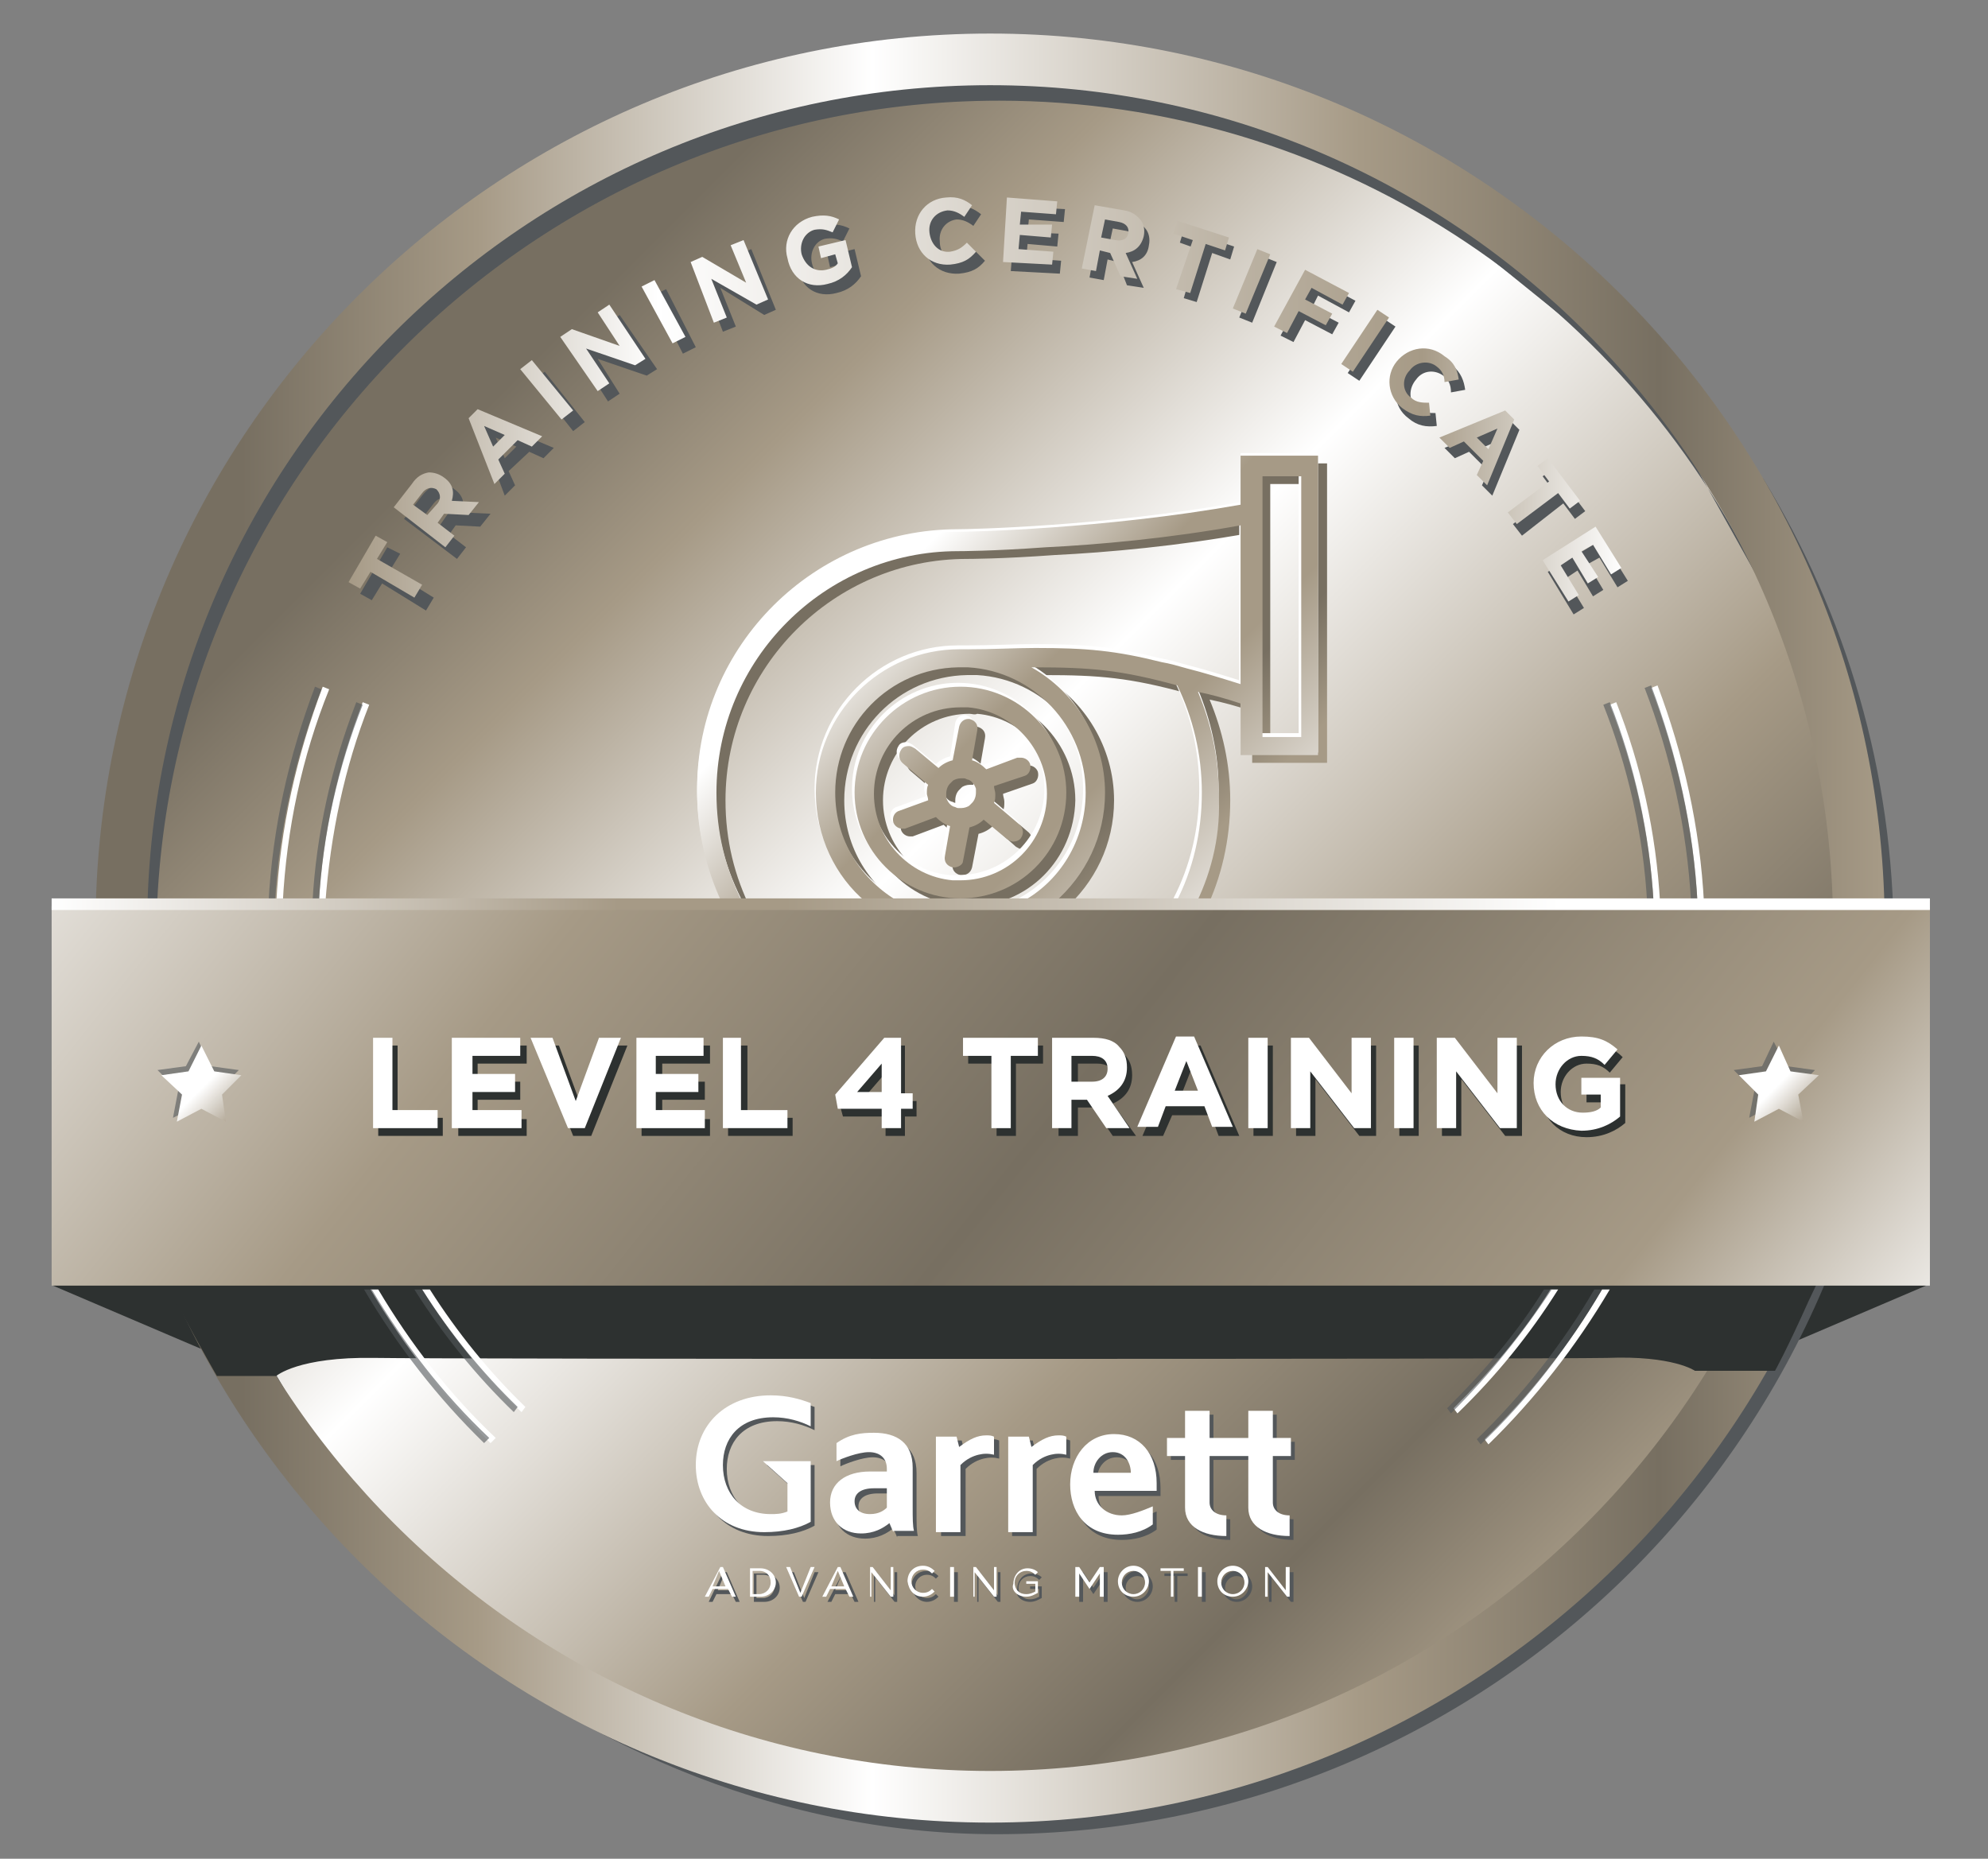 <?xml version="1.0" encoding="utf-8"?>
<!-- Generator: Adobe Illustrator 24.2.1, SVG Export Plug-In . SVG Version: 6.00 Build 0)  -->
<svg version="1.1" id="Layer_1" xmlns="http://www.w3.org/2000/svg" xmlns:xlink="http://www.w3.org/1999/xlink" x="0px" y="0px"
	 viewBox="0 0 154 144" style="enable-background:new 0 0 154 144;" xml:space="preserve">
<rect x="0" y="0" width="154" height="144" fill="#808080" stroke="none"/>
<style type="text/css">
	.st0{fill:#2D3130;}
	.st1{fill:url(#SVGID_1_);}
	.st2{fill:#53575A;}
	.st3{fill:url(#SVGID_2_);}
	.st4{fill:url(#SVGID_3_);}
	.st5{fill:url(#SVGID_4_);}
	.st6{fill:url(#SVGID_5_);}
	.st7{fill:#FFFFFF;}
	.st8{fill:url(#SVGID_6_);}
	.st9{fill:url(#SVGID_7_);}
	.st10{fill:url(#SVGID_8_);}
	.st11{opacity:0.6;fill:#53575A;}
	.st12{fill:url(#SVGID_9_);}
	.st13{fill:url(#SVGID_10_);}
	.st14{fill:url(#SVGID_11_);}
	.st15{fill:url(#SVGID_12_);}
	.st16{fill:url(#SVGID_13_);}
</style>
<path class="st0" d="M4.1,99.6l26,11.1V88.5l-26-13.7V99.6 M149.2,74.8v24.8l-26,11.1V88.5L149.2,74.8"/>
<linearGradient id="SVGID_1_" gradientUnits="userSpaceOnUse" x1="29.138" y1="24.334" x2="124.998" y2="120.193">
	<stop  offset="8.175080e-02" style="stop-color:#776F61"/>
	<stop  offset="0.213" style="stop-color:#A69A86"/>
	<stop  offset="0.434" style="stop-color:#FFFFFF"/>
	<stop  offset="0.707" style="stop-color:#A69A86"/>
	<stop  offset="0.874" style="stop-color:#776F61"/>
	<stop  offset="0.998" style="stop-color:#A69A86"/>
</linearGradient>
<path class="st1" d="M76.7,4.6C39.6,4.6,9.4,34.8,9.4,71.9c0,37.1,30.2,67.3,67.3,67.3S144,109,144,71.9
	C144,34.8,113.8,4.6,76.7,4.6"/>
<g>
	<g>
		<path class="st2" d="M136.3,45c-10.5-22-33-37.2-58.9-37.2c-36,0-65.3,29.3-65.3,65.3c0,21.8,10.8,41.2,27.3,53.1l-20-16.2
			C13,99.5,8.1,86.2,8.1,73.1c0-38.2,31.1-69.3,69.3-69.3c17.4,0,33.3,6.4,45.4,17L136.3,45z"/>
	</g>
</g>
<g>
	<g>
		<path class="st2" d="M18.1,100.9c10.5,22,33.1,37.2,59.1,37.2c36.1,0,65.5-29.2,65.5-65.2c0-21.8-10.8-41.2-27.4-53l21.3,17.2
			c6.4,10.5,10.1,22.7,10.1,35.8c0,38.1-31.2,69.2-69.5,69.2c-17.4,0-33.3-7.4-45.5-18L18.1,100.9z"/>
	</g>
</g>
<g>
	<linearGradient id="SVGID_2_" gradientUnits="userSpaceOnUse" x1="7.409" y1="71.893" x2="145.981" y2="71.893">
		<stop  offset="8.175080e-02" style="stop-color:#776F61"/>
		<stop  offset="0.213" style="stop-color:#A69A86"/>
		<stop  offset="0.434" style="stop-color:#FFFFFF"/>
		<stop  offset="0.707" style="stop-color:#A69A86"/>
		<stop  offset="0.874" style="stop-color:#776F61"/>
		<stop  offset="0.998" style="stop-color:#A69A86"/>
	</linearGradient>
	<path class="st3" d="M76.7,141.2c-38.2,0-69.3-31.1-69.3-69.3c0-38.2,31.1-69.3,69.3-69.3c38.2,0,69.3,31.1,69.3,69.3
		C146,110.1,114.9,141.2,76.7,141.2z M76.7,6.6c-36,0-65.3,29.3-65.3,65.3c0,36,29.3,65.3,65.3,65.3c36,0,65.3-29.3,65.3-65.3
		C142,35.9,112.7,6.6,76.7,6.6z"/>
</g>
<path class="st0" d="M16.8,106.6h4.6c0,0,1.7-1.5,7.6-1.4s90.3,0.1,95.5,0c5.1-0.2,6.8,1,6.8,1h6.2c0,0,0.9-1.6,2.6-5.4
	c1.8-3.7,3.4-7.8,3.4-7.8H10.8c0,0,0.6,3.8,2.8,7.8C15.8,104.9,16.8,106.6,16.8,106.6z"/>
<g>
	<linearGradient id="SVGID_3_" gradientUnits="userSpaceOnUse" x1="66.678" y1="40.163" x2="95.762" y2="69.247">
		<stop  offset="0.218" style="stop-color:#776F61"/>
		<stop  offset="0.716" style="stop-color:#776F61"/>
		<stop  offset="0.891" style="stop-color:#A69A86"/>
		<stop  offset="1" style="stop-color:#A69A86"/>
	</linearGradient>
	<path class="st4" d="M93.4,70.5h-1.6c1.3-2.5,2-5.4,2-8.5c0-3-0.7-5.8-1.9-8.3c-4.4-1.2-6.7-1.4-11.1-1.4c-0.1,0-0.2,0-0.2,0
		c3.4,1.9,5.7,5.6,5.7,9.7c0,3.4-1.5,6.4-3.9,8.5h-2.6c3-1.6,5-4.8,5-8.5c0-5.1-4-9.4-9.1-9.7c-0.2,0-0.4,0-0.6,0l-0.2,0
		c-5.3,0.1-9.5,4.4-9.5,9.7c0,3.7,2,6.8,5,8.5h-2.6c-2.4-2-3.9-5.1-3.9-8.5c0-6.1,5-11.1,11.1-11.1c0.2,0,0.4,0,0.6,0
		c2.1,0,3.8-0.1,5.3-0.1c4,0,6.2,0.2,9.8,1.1c0.6,0.1,1.3,0.3,2,0.5c1.2,0.3,2.5,0.7,4.1,1.2V41.3c-5.5,1-11,1.5-15.1,1.7
		c-4.1,0.3-6.7,0.3-6.8,0.3c-10.3,0-18.7,8.4-18.7,18.7c0,3.1,0.7,5.9,2,8.5h-1.6c-1.2-2.6-1.9-5.5-1.9-8.5c0-11.1,9-20.2,20.2-20.2
		h0c0.8,0,11.2-0.2,21.9-2.1v-2.3v-1.5h1.5h3h1.5v1.5v1.9v16.3v2v1.5h-1.5h-3H97v-1.5v-2.5c-1.2-0.4-2.3-0.7-3.3-0.9
		c1,2.4,1.6,5,1.6,7.8C95.3,65.1,94.6,68,93.4,70.5 M98.4,37.5v2V41v13.1v1.5v2.1h3v-2v-1.5V40.9v-1.5v-1.9H98.4 M102.9,54.3V40.9
		V54.3"/>
	<linearGradient id="SVGID_4_" gradientUnits="userSpaceOnUse" x1="59.925" y1="46.917" x2="89.008" y2="76.001">
		<stop  offset="0.218" style="stop-color:#776F61"/>
		<stop  offset="0.716" style="stop-color:#776F61"/>
		<stop  offset="0.891" style="stop-color:#A69A86"/>
		<stop  offset="1" style="stop-color:#A69A86"/>
	</linearGradient>
	<path class="st5" d="M75.1,70.2c-4.5,0-8.2-3.7-8.2-8.2c0-4.5,3.7-8.2,8.2-8.2c4.5,0,8.2,3.7,8.2,8.2
		C83.2,66.6,79.6,70.2,75.1,70.2 M75.1,55.3c-3.7,0-6.7,3-6.7,6.7c0,3.5,2.7,6.4,6.1,6.7c0.2,0,0.4,0,0.6,0c3.7,0,6.7-3,6.7-6.7
		c0-3.5-2.7-6.4-6.1-6.7C75.5,55.4,75.3,55.3,75.1,55.3"/>
	<linearGradient id="SVGID_5_" gradientUnits="userSpaceOnUse" x1="59.931" y1="46.91" x2="89.015" y2="75.994">
		<stop  offset="0.218" style="stop-color:#776F61"/>
		<stop  offset="0.716" style="stop-color:#776F61"/>
		<stop  offset="0.891" style="stop-color:#A69A86"/>
		<stop  offset="1" style="stop-color:#A69A86"/>
	</linearGradient>
	<path class="st6" d="M74.5,67.8l-0.1,0c-0.4-0.1-0.7-0.4-0.6-0.9l0.4-2.3c-0.4-0.1-0.8-0.4-1.1-0.7l-2.4,0.9l-0.2,0
		c-0.3,0-0.6-0.2-0.7-0.5c-0.1-0.4,0.1-0.8,0.5-0.9l2.2-0.8c0-0.2-0.1-0.4-0.1-0.5c0-0.3,0-0.5,0.1-0.7l-2-1.7
		c-0.3-0.3-0.3-0.7-0.1-1c0.1-0.2,0.3-0.3,0.6-0.3c0.2,0,0.3,0.1,0.5,0.2l1.8,1.5c0.3-0.3,0.7-0.5,1.1-0.6l0.5-2.6
		c0.1-0.4,0.4-0.6,0.7-0.6l0.1,0c0.4,0.1,0.7,0.4,0.6,0.9l-0.4,2.3c0.4,0.1,0.8,0.4,1.1,0.7l2.4-0.9c0.1,0,0.2,0,0.3,0
		c0.3,0,0.6,0.2,0.7,0.5c0.1,0.4-0.1,0.8-0.4,0.9l-2.3,0.8c0,0.2,0.1,0.4,0.1,0.6c0,0.3,0,0.5-0.1,0.7l2,1.7c0.3,0.3,0.3,0.7,0.1,1
		c-0.1,0.2-0.4,0.3-0.6,0.3c-0.2,0-0.3-0.1-0.5-0.2L76.9,64c-0.3,0.3-0.7,0.5-1.1,0.6l-0.5,2.6C75.2,67.6,74.9,67.8,74.5,67.8
		 M75.1,60.8c-0.2,0-0.5,0.1-0.6,0.2l-0.2,0.2c-0.2,0.2-0.3,0.5-0.3,0.8l0,0c0,0.1,0,0.2,0,0.3c0.1,0.3,0.3,0.6,0.6,0.7
		c0.1,0,0.2,0.1,0.3,0.1c0.1,0,0.2,0,0.3,0c0.2,0,0.5-0.1,0.6-0.2l0.2-0.2c0.2-0.2,0.3-0.5,0.3-0.8l0,0c0-0.1,0-0.2,0-0.3
		c-0.1-0.3-0.3-0.6-0.6-0.7c-0.1,0-0.2-0.1-0.3-0.1C75.3,60.8,75.2,60.8,75.1,60.8"/>
</g>
<g>
	<path class="st7" d="M92.5,69.6h-1.6c1.3-2.5,2-5.4,2-8.5c0-3-0.7-5.8-1.9-8.3c-4.4-1.2-6.7-1.4-11.1-1.4c-0.1,0-0.2,0-0.2,0
		c3.4,1.9,5.7,5.6,5.7,9.7c0,3.4-1.5,6.4-3.9,8.5h-2.6c3-1.6,5-4.8,5-8.5c0-5.1-4-9.4-9.1-9.7c-0.2,0-0.4,0-0.6,0l-0.2,0
		c-5.3,0.1-9.5,4.4-9.5,9.7c0,3.7,2,6.8,5,8.5H67c-2.4-2-3.9-5.1-3.9-8.5c0-6.1,5-11.1,11.1-11.1c0.2,0,0.4,0,0.6,0
		c2.1,0,3.8-0.1,5.3-0.1c4,0,6.2,0.2,9.8,1.1c0.6,0.1,1.3,0.3,2,0.5c1.2,0.3,2.5,0.7,4.1,1.2V40.4c-5.5,1-11,1.5-15.1,1.7
		c-4.1,0.3-6.7,0.3-6.8,0.3c-10.3,0-18.7,8.4-18.7,18.7c0,3.1,0.7,5.9,2,8.5h-1.6C54.7,67,54,64.2,54,61.1C54,50,63.1,41,74.2,41h0
		c0.8,0,11.2-0.2,21.9-2.1v-2.3v-1.5h1.5h3h1.5v1.5v1.9v16.3v2v1.5h-1.5h-3h-1.5v-1.5v-2.5c-1.2-0.4-2.3-0.7-3.3-0.9
		c1,2.4,1.6,5,1.6,7.8C94.4,64.2,93.7,67,92.5,69.6 M97.6,36.6v2v1.5v13.1v1.5v2.1h3v-2v-1.5V40v-1.5v-1.9H97.6 M102,53.3V40V53.3"
		/>
	<path class="st7" d="M74.2,69.3c-4.5,0-8.2-3.7-8.2-8.2c0-4.5,3.7-8.2,8.2-8.2c4.5,0,8.2,3.7,8.2,8.2
		C82.4,65.6,78.7,69.3,74.2,69.3 M74.2,54.4c-3.7,0-6.7,3-6.7,6.7c0,3.5,2.7,6.4,6.1,6.7c0.2,0,0.4,0,0.6,0c3.7,0,6.7-3,6.7-6.7
		c0-3.5-2.7-6.4-6.1-6.7C74.6,54.4,74.4,54.4,74.2,54.4"/>
	<path class="st7" d="M73.7,66.9l-0.1,0c-0.4-0.1-0.7-0.4-0.6-0.9l0.4-2.3c-0.4-0.1-0.8-0.4-1.1-0.7l-2.4,0.9l-0.2,0
		c-0.3,0-0.6-0.2-0.7-0.5c-0.1-0.4,0.1-0.8,0.5-0.9l2.2-0.8c0-0.2-0.1-0.4-0.1-0.5c0-0.3,0-0.5,0.1-0.7l-2-1.7
		c-0.3-0.3-0.3-0.7-0.1-1c0.1-0.2,0.3-0.3,0.6-0.3c0.2,0,0.3,0.1,0.5,0.2l1.8,1.5c0.3-0.3,0.7-0.5,1.1-0.6L74,56
		c0.1-0.4,0.4-0.6,0.7-0.6l0.1,0c0.4,0.1,0.7,0.4,0.6,0.9l-0.4,2.3c0.4,0.1,0.8,0.4,1.1,0.7l2.4-0.9c0.1,0,0.2,0,0.3,0
		c0.3,0,0.6,0.2,0.7,0.5c0.1,0.4-0.1,0.8-0.4,0.9l-2.3,0.8c0,0.2,0.1,0.4,0.1,0.6c0,0.3,0,0.5-0.1,0.7l2,1.7c0.3,0.3,0.3,0.7,0.1,1
		c-0.1,0.2-0.4,0.3-0.6,0.3c-0.2,0-0.3-0.1-0.5-0.2L76,63.1c-0.3,0.3-0.7,0.5-1.1,0.6l-0.5,2.6C74.4,66.6,74,66.9,73.7,66.9
		 M74.2,59.9c-0.2,0-0.5,0.1-0.6,0.2l-0.2,0.2c-0.2,0.2-0.3,0.5-0.3,0.8l0,0c0,0.1,0,0.2,0,0.3c0.1,0.3,0.3,0.6,0.6,0.7
		c0.1,0,0.2,0.1,0.3,0.1c0.1,0,0.2,0,0.3,0c0.2,0,0.5-0.1,0.6-0.2l0.2-0.2c0.2-0.2,0.3-0.5,0.3-0.8l0,0c0-0.1,0-0.2,0-0.3
		c-0.1-0.3-0.3-0.6-0.6-0.7c-0.1,0-0.2-0.1-0.3-0.1C74.4,59.9,74.3,59.9,74.2,59.9"/>
</g>
<g>
	<linearGradient id="SVGID_6_" gradientUnits="userSpaceOnUse" x1="64.268" y1="37.802" x2="99.157" y2="72.691">
		<stop  offset="0" style="stop-color:#FFFFFF"/>
		<stop  offset="0.172" style="stop-color:#FFFFFF"/>
		<stop  offset="0.437" style="stop-color:#A69A86"/>
		<stop  offset="0.626" style="stop-color:#A69A86"/>
		<stop  offset="1" style="stop-color:#FFFFFF"/>
	</linearGradient>
	<path class="st8" d="M92.7,69.9h-1.6c1.3-2.5,2-5.4,2-8.5c0-3-0.7-5.8-1.9-8.3c-4.4-1.2-6.7-1.4-11.1-1.4c-0.1,0-0.2,0-0.2,0
		c3.4,1.9,5.7,5.6,5.7,9.7c0,3.4-1.5,6.4-3.9,8.5h-2.6c3-1.6,5-4.8,5-8.5c0-5.1-4-9.4-9.1-9.7c-0.2,0-0.4,0-0.6,0l-0.2,0
		c-5.3,0.1-9.5,4.4-9.5,9.7c0,3.7,2,6.8,5,8.5h-2.6c-2.4-2-3.9-5.1-3.9-8.5c0-6.1,5-11.1,11.1-11.1c0.2,0,0.4,0,0.6,0
		c2.1,0,3.8-0.1,5.3-0.1c4,0,6.2,0.2,9.8,1.1c0.6,0.1,1.3,0.3,2,0.5c1.2,0.3,2.5,0.7,4.1,1.2V40.7c-5.5,1-11,1.5-15.1,1.7
		c-4.1,0.3-6.7,0.3-6.8,0.3c-10.3,0-18.7,8.4-18.7,18.7c0,3.1,0.7,5.9,2,8.5h-1.6c-1.2-2.6-1.9-5.5-1.9-8.5c0-11.1,9-20.2,20.2-20.2
		h0c0.8,0,11.2-0.2,21.9-2.1v-2.3v-1.5h1.5h3h1.5v1.5v1.9v16.3v2v1.5h-1.5h-3h-1.5v-1.5v-2.5c-1.2-0.4-2.3-0.7-3.3-0.9
		c1,2.4,1.6,5,1.6,7.8C94.6,64.5,93.9,67.4,92.7,69.9 M97.8,36.9v2v1.5v13.1V55v2.1h3v-2v-1.5V40.3v-1.5v-1.9H97.8 M102.2,53.7V40.3
		V53.7"/>
	<linearGradient id="SVGID_7_" gradientUnits="userSpaceOnUse" x1="57.514" y1="44.556" x2="92.403" y2="79.445">
		<stop  offset="0" style="stop-color:#FFFFFF"/>
		<stop  offset="0.172" style="stop-color:#FFFFFF"/>
		<stop  offset="0.437" style="stop-color:#A69A86"/>
		<stop  offset="0.626" style="stop-color:#A69A86"/>
		<stop  offset="1" style="stop-color:#FFFFFF"/>
	</linearGradient>
	<path class="st9" d="M74.4,69.6c-4.5,0-8.2-3.7-8.2-8.2c0-4.5,3.7-8.2,8.2-8.2c4.5,0,8.2,3.7,8.2,8.2C82.6,66,78.9,69.6,74.4,69.6
		 M74.4,54.8c-3.7,0-6.7,3-6.7,6.7c0,3.5,2.7,6.4,6.1,6.7c0.2,0,0.4,0,0.6,0c3.7,0,6.7-3,6.7-6.7c0-3.5-2.7-6.4-6.1-6.7
		C74.8,54.8,74.6,54.8,74.4,54.8"/>
	<linearGradient id="SVGID_8_" gradientUnits="userSpaceOnUse" x1="57.521" y1="44.549" x2="92.41" y2="79.438">
		<stop  offset="0" style="stop-color:#FFFFFF"/>
		<stop  offset="0.172" style="stop-color:#FFFFFF"/>
		<stop  offset="0.437" style="stop-color:#A69A86"/>
		<stop  offset="0.626" style="stop-color:#A69A86"/>
		<stop  offset="1" style="stop-color:#FFFFFF"/>
	</linearGradient>
	<path class="st10" d="M73.9,67.2l-0.1,0c-0.4-0.1-0.7-0.4-0.6-0.9l0.4-2.3c-0.4-0.1-0.8-0.4-1.1-0.7l-2.4,0.9l-0.2,0
		c-0.3,0-0.6-0.2-0.7-0.5c-0.1-0.4,0.1-0.8,0.5-0.9l2.2-0.8c0-0.2-0.1-0.4-0.1-0.5c0-0.3,0-0.5,0.1-0.7l-2-1.7
		c-0.3-0.3-0.3-0.7-0.1-1c0.1-0.2,0.3-0.3,0.6-0.3c0.2,0,0.3,0.1,0.5,0.2l1.8,1.5c0.3-0.3,0.7-0.5,1.1-0.6l0.5-2.6
		c0.1-0.4,0.4-0.6,0.7-0.6l0.1,0c0.4,0.1,0.7,0.4,0.6,0.9l-0.4,2.3c0.4,0.1,0.8,0.4,1.1,0.7l2.4-0.9c0.1,0,0.2,0,0.3,0
		c0.3,0,0.6,0.2,0.7,0.5c0.1,0.4-0.1,0.8-0.4,0.9L77,60.9c0,0.2,0.1,0.4,0.1,0.6c0,0.3,0,0.5-0.1,0.7l2,1.7c0.3,0.3,0.3,0.7,0.1,1
		c-0.1,0.2-0.4,0.3-0.6,0.3c-0.2,0-0.3-0.1-0.5-0.2l-1.8-1.5c-0.3,0.3-0.7,0.5-1.1,0.6l-0.5,2.6C74.6,67,74.2,67.2,73.9,67.2
		 M74.4,60.3c-0.2,0-0.5,0.1-0.6,0.2l-0.2,0.2c-0.2,0.2-0.3,0.5-0.3,0.8l0,0c0,0.1,0,0.2,0,0.3c0.1,0.3,0.3,0.6,0.6,0.7
		c0.1,0,0.2,0.1,0.3,0.1c0.1,0,0.2,0,0.3,0c0.2,0,0.5-0.1,0.6-0.2l0.2-0.2c0.2-0.2,0.3-0.5,0.3-0.8l0,0c0-0.1,0-0.2,0-0.3
		c-0.1-0.3-0.3-0.6-0.6-0.7c-0.1,0-0.2-0.1-0.3-0.1C74.6,60.3,74.5,60.3,74.4,60.3"/>
</g>
<path class="st7" d="M115.3,111.9l-0.3-0.4c3.5-3.4,6.6-7.3,9.1-11.6h0.6C122.1,104.3,118.9,108.4,115.3,111.9 M38,111.8
	c-3.6-3.5-6.7-7.5-9.3-11.9h0.6c2.5,4.2,5.5,8.1,9.1,11.5L38,111.8 M112.9,109.5l-0.3-0.4c2.8-2.8,5.4-5.8,7.5-9.2h0.6
	C118.5,103.4,115.9,106.6,112.9,109.5 M40.4,109.4c-2.9-2.8-5.5-6-7.7-9.5h0.6c2.1,3.3,4.6,6.4,7.4,9.1L40.4,109.4 M132,70h-0.5
	c-0.3-5.8-1.6-11.5-3.6-16.7l0.5-0.2C130.4,58.4,131.7,64.1,132,70 M128.6,70h-0.5c-0.3-5.4-1.5-10.6-3.4-15.4l0.5-0.2
	C127.1,59.2,128.3,64.5,128.6,70 M25.2,70h-0.5c0.3-5.5,1.5-10.7,3.4-15.6l0.5,0.2C26.7,59.4,25.6,64.6,25.2,70 M21.9,70h-0.5
	c0.3-5.9,1.6-11.5,3.6-16.8l0.5,0.2C23.4,58.6,22.2,64.2,21.9,70"/>
<path class="st11" d="M114.7,111.9l-0.3-0.4c3.5-3.4,6.6-7.3,9.1-11.6h0.6C121.5,104.3,118.4,108.4,114.7,111.9 M37.5,111.8
	c-3.6-3.5-6.7-7.5-9.3-11.9h0.6c2.5,4.2,5.5,8.1,9.1,11.5L37.5,111.8 M112.4,109.5l-0.3-0.4c2.8-2.8,5.4-5.8,7.5-9.2h0.6
	C117.9,103.4,115.3,106.6,112.4,109.5 M39.8,109.4c-2.9-2.8-5.5-6-7.7-9.5h0.6c2.1,3.3,4.6,6.4,7.4,9.1L39.8,109.4 M131.5,70H131
	c-0.3-5.8-1.6-11.5-3.6-16.7l0.5-0.2C129.9,58.4,131.2,64.1,131.5,70 M128.1,70h-0.5c-0.3-5.4-1.5-10.6-3.4-15.4l0.5-0.2
	C126.6,59.2,127.8,64.5,128.1,70 M24.7,70h-0.5c0.3-5.5,1.5-10.7,3.4-15.6l0.5,0.2C26.2,59.4,25,64.6,24.7,70 M21.3,70h-0.5
	c0.3-5.9,1.6-11.5,3.6-16.8l0.5,0.2C22.9,58.6,21.6,64.2,21.3,70"/>
<linearGradient id="SVGID_9_" gradientUnits="userSpaceOnUse" x1="12.799" y1="33.768" x2="132.799" y2="129.768">
	<stop  offset="0" style="stop-color:#FFFFFF"/>
	<stop  offset="0.312" style="stop-color:#A69A86"/>
	<stop  offset="0.565" style="stop-color:#776F61"/>
	<stop  offset="0.837" style="stop-color:#A69A86"/>
	<stop  offset="1" style="stop-color:#FFFFFF"/>
</linearGradient>
<rect x="4" y="70.2" class="st12" width="145.5" height="29.4"/>
<polyline class="st11" points="17.3,86.6 15.4,85.6 13.4,86.6 13.8,84.5 12.2,82.9 14.4,82.6 15.4,80.7 16.3,82.6 18.5,82.9 
	16.9,84.5 17.3,86.6 "/>
<polyline class="st11" points="139.4,86.6 137.4,85.6 135.5,86.6 135.9,84.5 134.3,82.9 136.5,82.6 137.4,80.7 138.4,82.6 
	140.6,82.9 139,84.5 139.4,86.6 "/>
<linearGradient id="SVGID_10_" gradientUnits="userSpaceOnUse" x1="12.882" y1="81.769" x2="18.197" y2="87.085">
	<stop  offset="0" style="stop-color:#FFFFFF"/>
	<stop  offset="0.496" style="stop-color:#FFFFFF"/>
	<stop  offset="1" style="stop-color:#A69A86"/>
</linearGradient>
<polyline class="st13" points="17.5,86.9 15.6,85.9 13.7,86.9 14.1,84.8 12.5,83.3 14.6,83 15.6,81 16.6,83 18.7,83.3 17.2,84.8 
	17.5,86.9 "/>
<g>
	<path class="st2" d="M33,47.3l0.6-1l-3.4-2.1l0.8-1.3L30,42.4L27.9,46l0.9,0.5l0.8-1.3L33,47.3L33,47.3z M35.4,43.3l0.7-0.9l-1.3-1
		l0.5-0.7l0,0l1.9,0.1l0.8-1l-2.2-0.1c0.2-0.7,0.1-1.3-0.6-1.8l0,0c-0.4-0.3-0.8-0.4-1.2-0.4c-0.5,0.1-0.9,0.4-1.3,0.9l-1.4,1.8
		L35.4,43.3L35.4,43.3z M34,40.8l-1.1-0.9l0.7-0.9c0.3-0.4,0.7-0.5,1.1-0.3l0,0c0.3,0.3,0.4,0.7,0,1.1L34,40.8L34,40.8z M39.1,38.4
		l0.8-0.8l-0.5-1.1L41,35l1.1,0.5l0.8-0.8l-5-2.1l-0.7,0.7L39.1,38.4L39.1,38.4z M39.1,35.5l-0.7-1.6l1.6,0.7L39.1,35.5L39.1,35.5z
		 M44.4,33.4l0.9-0.7l-3.1-3.9l-0.9,0.7L44.4,33.4L44.4,33.4z M47.1,31.1l0.9-0.6l-1.7-2.7l3.8,1.3l0.8-0.5L48,24.4L47.1,25l1.7,2.6
		l-3.6-1.3l-0.8,0.6L47.1,31.1L47.1,31.1z M52.9,27.4l1-0.5l-2.3-4.5l-1,0.5L52.9,27.4L52.9,27.4z M56,25.7l1-0.4l-1.2-3l3.4,2.1
		l0.9-0.4l-1.9-4.7l-1,0.4l1.2,2.9l-3.3-2l-0.9,0.4L56,25.7L56,25.7z M64.8,22.7c0.9-0.2,1.5-0.7,1.9-1.3l-0.5-2.1l-2.1,0.5l0.2,0.9
		l1.1-0.3l0.2,0.7c-0.2,0.3-0.5,0.4-0.9,0.5c-0.9,0.2-1.6-0.3-1.8-1.2l0,0c-0.2-0.8,0.2-1.7,1-1.9c0.6-0.1,0.9,0,1.4,0.2l0.5-1
		c-0.6-0.3-1.2-0.4-2.1-0.2c-1.5,0.4-2.3,1.8-1.9,3.2l0,0C62,22.3,63.3,23.1,64.8,22.7L64.8,22.7z M74.3,21.2c1-0.1,1.5-0.4,2-1
		l-0.7-0.7c-0.4,0.4-0.7,0.6-1.3,0.7c-0.9,0.1-1.5-0.6-1.5-1.5l0,0c-0.1-0.9,0.5-1.6,1.3-1.7c0.5,0,0.9,0.2,1.3,0.5l0.6-0.9
		c-0.5-0.4-1.1-0.7-2-0.7c-1.5,0.1-2.5,1.3-2.4,2.8l0,0C71.6,20.3,72.8,21.3,74.3,21.2L74.3,21.2z M78.3,21l3.8,0.2l0.1-1l-2.7-0.2
		l0.1-1.1l2.3,0.2l0.1-1L79.6,18l0.1-1l2.7,0.2l0.1-1L78.7,16L78.3,21L78.3,21z M84.4,21.5l1.1,0.2l0.3-1.6l0.8,0.2l0,0l0.7,1.8
		l1.3,0.2l-0.9-2c0.7-0.1,1.2-0.5,1.3-1.3l0,0c0.1-0.5,0-0.9-0.2-1.2c-0.3-0.4-0.7-0.7-1.3-0.8l-2.2-0.4L84.4,21.5L84.4,21.5z
		 M85.9,19.1l0.3-1.4l1.1,0.2c0.5,0.1,0.8,0.4,0.7,0.9l0,0c-0.1,0.4-0.4,0.6-1,0.5L85.9,19.1L85.9,19.1z M91.7,23.1l1,0.3l1.2-3.8
		l1.4,0.5l0.3-1l-3.9-1.3l-0.3,1l1.4,0.5L91.7,23.1L91.7,23.1z M96,24.6l1,0.4l1.9-4.7l-1-0.4L96,24.6L96,24.6z M99.2,26l1,0.5
		l0.9-1.7l2.1,1.1l0.5-0.9l-2.1-1.1l0.5-1l2.4,1.3l0.5-0.9l-3.4-1.8L99.2,26L99.2,26z M104.4,28.9l0.9,0.6l2.8-4.2l-0.9-0.6
		L104.4,28.9L104.4,28.9z M109.1,32.4c0.7,0.6,1.4,0.7,2.2,0.6l-0.1-1c-0.5,0-0.9,0-1.4-0.4c-0.7-0.5-0.7-1.5-0.1-2.2l0,0
		c0.5-0.7,1.4-0.8,2.1-0.3c0.4,0.3,0.6,0.7,0.6,1.3l1.1-0.2c-0.1-0.7-0.3-1.3-1-1.9c-1.2-1-2.8-0.7-3.6,0.4l0,0
		C107.8,29.9,107.9,31.5,109.1,32.4L109.1,32.4z M111.9,34.7l0.8,0.8l1.1-0.5l1.5,1.5l-0.5,1.1l0.8,0.8l2.1-5.1l-0.7-0.7L111.9,34.7
		L111.9,34.7z M114.8,34.7l1.6-0.7l-0.7,1.6L114.8,34.7L114.8,34.7z M117.2,40.6l0.7,0.9l3.2-2.5l0.9,1.2l0.8-0.6l-2.5-3.3l-0.8,0.6
		l0.9,1.2L117.2,40.6L117.2,40.6z M119.9,44.3l2,3.3l0.8-0.5l-1.4-2.3l0.9-0.6l1.2,2l0.8-0.5l-1.2-2l0.9-0.5l1.4,2.3l0.8-0.5l-2-3.2
		L119.9,44.3L119.9,44.3z"/>
</g>
<linearGradient id="SVGID_11_" gradientUnits="userSpaceOnUse" x1="26.993" y1="30.984" x2="125.801" y2="30.984">
	<stop  offset="0" style="stop-color:#A69A86"/>
	<stop  offset="0.243" style="stop-color:#FFFFFF"/>
	<stop  offset="0.842" style="stop-color:#A69A86"/>
	<stop  offset="1" style="stop-color:#FFFFFF"/>
</linearGradient>
<path class="st14" d="M32.1,46.3l0.6-1l-3.5-2L30,42l-0.9-0.5L27,45.1l0.9,0.5l0.8-1.3L32.1,46.3L32.1,46.3z M34.5,42.4l0.7-0.9
	l-1.3-1l0.5-0.7l0,0l1.9,0.1l0.8-1L35,38.8c0.2-0.7,0.1-1.3-0.6-1.8l0,0c-0.4-0.3-0.8-0.4-1.2-0.4c-0.5,0.1-0.9,0.3-1.3,0.9
	l-1.4,1.8L34.5,42.4L34.5,42.4z M33.1,39.9L32,39.1l0.7-0.9c0.3-0.4,0.7-0.5,1.1-0.3l0,0c0.3,0.3,0.4,0.7,0.1,1.1L33.1,39.9
	L33.1,39.9z M38.3,37.5l0.8-0.8l-0.5-1.1l1.5-1.5l1.1,0.5l0.8-0.8L37,31.7l-0.7,0.7L38.3,37.5L38.3,37.5z M38.2,34.6L37.5,33
	l1.6,0.7L38.2,34.6L38.2,34.6z M43.5,32.5l0.9-0.7l-3.2-3.9l-0.9,0.7L43.5,32.5L43.5,32.5z M46.3,30.3l0.9-0.6L45.4,27l3.8,1.3
	l0.8-0.5l-2.8-4.2l-0.9,0.6l1.7,2.6l-3.7-1.3l-0.9,0.6L46.3,30.3L46.3,30.3z M52.1,26.6l1-0.5l-2.4-4.4l-1,0.5L52.1,26.6L52.1,26.6z
	 M55.3,25l1-0.4l-1.2-3l3.5,2l0.9-0.4l-1.9-4.6l-1,0.4l1.2,2.9l-3.4-2l-0.9,0.4L55.3,25L55.3,25z M64.1,22c0.9-0.2,1.5-0.7,1.9-1.3
	l-0.5-2.1l-2.1,0.5l0.2,0.9l1.1-0.3l0.2,0.7c-0.2,0.3-0.5,0.4-0.9,0.5c-0.9,0.2-1.6-0.3-1.9-1.2l0,0c-0.2-0.8,0.2-1.7,1-1.9
	c0.6-0.1,0.9,0,1.4,0.2l0.5-1c-0.6-0.3-1.2-0.4-2.1-0.2c-1.5,0.4-2.3,1.8-1.9,3.2l0,0C61.3,21.6,62.6,22.4,64.1,22L64.1,22z
	 M73.6,20.5c1-0.1,1.5-0.4,2-1l-0.7-0.7c-0.4,0.4-0.7,0.6-1.3,0.7c-0.9,0.1-1.5-0.6-1.6-1.5l0,0c-0.1-0.9,0.5-1.6,1.4-1.7
	c0.5,0,0.9,0.2,1.3,0.5l0.6-0.9c-0.5-0.4-1.1-0.7-2-0.6c-1.5,0.1-2.5,1.3-2.4,2.8l0,0C71,19.6,72.1,20.6,73.6,20.5L73.6,20.5z
	 M77.7,20.3l3.8,0.2l0.1-1l-2.7-0.2l0.1-1.1l2.4,0.2l0.1-1L79,17.4l0.1-1l2.7,0.2l0.1-1L78,15.3L77.7,20.3L77.7,20.3z M83.8,20.8
	l1.1,0.2l0.3-1.6l0.8,0.2l0,0l0.8,1.8l1.3,0.2l-0.9-2c0.7-0.1,1.2-0.5,1.4-1.3l0,0c0.1-0.5,0-0.9-0.2-1.2c-0.3-0.4-0.7-0.7-1.3-0.8
	l-2.3-0.4L83.8,20.8L83.8,20.8z M85.3,18.4l0.3-1.4l1.1,0.2c0.5,0.1,0.8,0.4,0.7,0.9l0,0c-0.1,0.4-0.4,0.6-1,0.5L85.3,18.4
	L85.3,18.4z M91.1,22.4l1.1,0.3l1.2-3.8l1.5,0.5l0.3-1l-4-1.3l-0.3,1l1.5,0.5L91.1,22.4L91.1,22.4z M95.5,23.9l1,0.4l1.9-4.6l-1-0.4
	L95.5,23.9L95.5,23.9z M98.7,25.3l1,0.5l0.9-1.7l2.1,1.1l0.5-0.9l-2.1-1.1l0.5-0.9l2.4,1.3l0.5-0.9l-3.4-1.8L98.7,25.3L98.7,25.3z
	 M103.9,28.2l0.9,0.6l2.8-4.2l-0.9-0.6L103.9,28.2L103.9,28.2z M108.6,31.6c0.8,0.6,1.4,0.7,2.2,0.6l-0.1-1c-0.5,0-1,0-1.4-0.4
	c-0.7-0.5-0.7-1.5-0.1-2.1l0,0c0.5-0.7,1.5-0.8,2.1-0.3c0.4,0.3,0.6,0.7,0.6,1.2l1.1-0.2c-0.1-0.7-0.3-1.3-1.1-1.8
	c-1.2-1-2.8-0.7-3.7,0.4l0,0C107.3,29.1,107.5,30.7,108.6,31.6L108.6,31.6z M111.5,33.9l0.8,0.8l1.1-0.5l1.5,1.5l-0.5,1.1l0.8,0.8
	l2.1-5.1l-0.7-0.7L111.5,33.9L111.5,33.9z M114.4,33.9l1.6-0.7l-0.7,1.6L114.4,33.9L114.4,33.9z M116.8,39.7l0.7,0.9l3.2-2.4
	l0.9,1.2l0.8-0.6l-2.5-3.3l-0.8,0.6l0.9,1.2L116.8,39.7L116.8,39.7z M119.5,43.4l2,3.2l0.8-0.5l-1.4-2.3l0.9-0.6l1.2,2l0.8-0.5
	l-1.3-2l0.9-0.5l1.4,2.3l0.8-0.5l-2-3.2L119.5,43.4L119.5,43.4z"/>
<linearGradient id="SVGID_12_" gradientUnits="userSpaceOnUse" x1="134.882" y1="81.603" x2="140.221" y2="86.941">
	<stop  offset="0" style="stop-color:#FFFFFF"/>
	<stop  offset="0.496" style="stop-color:#FFFFFF"/>
	<stop  offset="0.998" style="stop-color:#A69A86"/>
</linearGradient>
<polyline class="st15" points="139.7,86.9 137.8,85.9 135.9,86.9 136.2,84.8 134.7,83.3 136.8,83 137.8,81 138.7,83 140.9,83.3 
	139.3,84.8 139.7,86.9 "/>
<linearGradient id="SVGID_13_" gradientUnits="userSpaceOnUse" x1="3.953" y1="70.07" x2="149.437" y2="70.07">
	<stop  offset="0" style="stop-color:#FFFFFF"/>
	<stop  offset="0.302" style="stop-color:#A69A86"/>
	<stop  offset="0.391" style="stop-color:#A69A86"/>
	<stop  offset="0.803" style="stop-color:#FFFFFF"/>
	<stop  offset="1" style="stop-color:#FFFFFF"/>
</linearGradient>
<rect x="4" y="69.6" class="st16" width="145.5" height="0.9"/>
<g>
	<path class="st2" d="M98.2,124.1h0.3v-1.9l1.5,1.9h0.2v-2.3h-0.3v1.8l-1.4-1.8h-0.2V124.1L98.2,124.1z M95.8,123.9
		c-0.5,0-0.9-0.4-0.9-0.9v0c0-0.5,0.4-0.9,0.9-0.9c0.5,0,0.9,0.4,0.9,0.9v0C96.7,123.4,96.3,123.9,95.8,123.9 M95.8,124.1
		c0.7,0,1.2-0.6,1.2-1.2v0c0-0.6-0.5-1.2-1.2-1.2c-0.7,0-1.2,0.6-1.2,1.2v0C94.7,123.5,95.1,124.1,95.8,124.1 M93.1,124.1h0.3v-2.3
		h-0.3V124.1L93.1,124.1z M90.9,124.1h0.3v-2H92v-0.2h-1.8v0.2h0.8V124.1L90.9,124.1z M88.1,123.9c-0.5,0-0.9-0.4-0.9-0.9v0
		c0-0.5,0.4-0.9,0.9-0.9c0.5,0,0.9,0.4,0.9,0.9v0C89,123.4,88.6,123.9,88.1,123.9 M88.1,124.1c0.7,0,1.2-0.6,1.2-1.2v0
		c0-0.6-0.5-1.2-1.2-1.2s-1.2,0.6-1.2,1.2v0C86.9,123.5,87.4,124.1,88.1,124.1 M83.6,124.1h0.3v-1.8l0.8,1.2h0l0.8-1.2v1.8h0.3v-2.3
		h-0.3l-0.8,1.2l-0.8-1.2h-0.3V124.1L83.6,124.1z M79.8,124.1c0.4,0,0.7-0.2,0.9-0.3v-0.9h-0.9v0.2h0.7v0.6
		c-0.2,0.1-0.4,0.2-0.7,0.2c-0.6,0-0.9-0.4-0.9-0.9v0c0-0.5,0.4-0.9,0.9-0.9c0.3,0,0.5,0.1,0.7,0.3l0.2-0.2
		c-0.2-0.2-0.5-0.3-0.8-0.3c-0.7,0-1.1,0.6-1.1,1.2v0C78.6,123.6,79.1,124.1,79.8,124.1 M75.5,124.1h0.3v-1.9l1.5,1.9h0.2v-2.3h-0.2
		v1.8l-1.4-1.8h-0.2V124.1L75.5,124.1z M73.9,124.1h0.3v-2.3h-0.3V124.1L73.9,124.1z M71.8,124.1c0.4,0,0.7-0.2,0.9-0.4l-0.2-0.2
		c-0.2,0.2-0.4,0.3-0.7,0.3c-0.5,0-0.9-0.4-0.9-0.9v0c0-0.5,0.4-0.9,0.9-0.9c0.3,0,0.5,0.1,0.7,0.3l0.2-0.2
		c-0.2-0.2-0.5-0.4-0.9-0.4c-0.7,0-1.2,0.5-1.2,1.2v0C70.7,123.6,71.2,124.1,71.8,124.1 M67.5,124.1h0.3v-1.9l1.5,1.9h0.2v-2.3h-0.2
		v1.8l-1.4-1.8h-0.2V124.1L67.5,124.1z M64.7,123.2l0.5-1.2l0.5,1.2H64.7L64.7,123.2z M64.1,124.1h0.3l0.3-0.6h1.2l0.3,0.6h0.3
		l-1-2.3h-0.2L64.1,124.1L64.1,124.1z M62.2,124.1h0.2l1-2.3h-0.3l-0.8,2l-0.8-2h-0.3L62.2,124.1L62.2,124.1z M58.6,123.8V122h0.5
		c0.6,0,0.9,0.4,0.9,0.9v0c0,0.5-0.4,0.9-0.9,0.9H58.6L58.6,123.8z M58.4,124.1h0.8c0.7,0,1.2-0.5,1.2-1.1v0c0-0.6-0.5-1.1-1.2-1.1
		h-0.8V124.1L58.4,124.1z M55.6,123.2l0.5-1.2l0.5,1.2H55.6L55.6,123.2z M54.9,124.1h0.3l0.3-0.6h1.2l0.3,0.6h0.3l-1-2.3H56
		L54.9,124.1L54.9,124.1z"/>
	<path class="st2" d="M69.1,115.7l-1.1,0c-1,0-1.5,0.4-1.5,1c0,0.6,0.4,1,1.2,1c0.7,0,1.1-0.3,1.3-0.5V115.7L69.1,115.7z
		 M69.5,119.1l-0.3-0.7c-0.5,0.4-1.2,0.8-2.2,0.8c-1.4,0-2.4-0.9-2.4-2.4c0-1.5,1.2-2.4,3.1-2.4l1.3,0v-0.2c0-0.9-0.6-1.3-1.4-1.3
		c-0.8,0-2.1,0.5-2.5,0.7l0-1.4c1-0.7,1.9-0.8,2.9-0.8c1.8,0,3,0.8,3,2.7v2.9c0,1.1,0,1.6,0.1,2H69.5L69.5,119.1z"/>
	<path class="st2" d="M86.5,112.9c-0.9,0-1.5,0.8-1.5,1.6H88C87.9,113.7,87.5,112.9,86.5,112.9 M85.1,115.9c0,1.1,0.9,1.9,2.1,1.9
		c0.7,0,1.7-0.4,2.4-0.7v1.4c-0.8,0.6-1.8,0.8-2.7,0.8c-2.6,0-3.7-1.9-3.7-3.9c0-2.1,1.3-3.9,3.4-3.9c2,0,3.3,1.5,3.3,3.8v0.6H85.1
		L85.1,115.9z"/>
	<path class="st2" d="M77.4,111.6c-0.2-0.1-0.4-0.1-0.6-0.1c-0.7,0-1.3,0.3-2.1,0.9l-0.2-0.8h-1.6v7.4h1.9l0-5.2
		c0.5-0.5,1-0.7,1.4-0.8c0.4-0.1,0.8-0.1,1.2,0V111.6L77.4,111.6z"/>
	<path class="st2" d="M82.9,111.6c-0.2-0.1-0.4-0.1-0.6-0.1c-0.7,0-1.3,0.3-2.1,0.9l-0.2-0.8h-1.6v7.4h1.9l0-5.2
		c0.5-0.5,1-0.7,1.4-0.8c0.4-0.1,0.8-0.1,1.2,0V111.6L82.9,111.6z"/>
	<path class="st2" d="M100.3,113.1v-1.4h-1.4v-2.1l-1.9,0v2.1h-3v-2.1l-1.9,0v2.1h-1.4v1.4h1.4v4c0,1.5,1.4,2.2,3.2,2.2v-1.6
		c-0.8,0-1.3-0.4-1.3-1v-3.6h3v4c0,1.5,1.4,2.2,3.2,2.2v-1.6c-0.8,0-1.3-0.4-1.3-1v-3.6H100.3L100.3,113.1z"/>
	<path class="st2" d="M63.1,114.9L63.1,114.9v-1.4h-3.7l1.9,1.7v2.2c-0.5,0.2-0.9,0.2-1.3,0.2c-2.3,0-3.7-1.6-3.7-3.8
		c0-2,1.2-3.7,3.9-3.7c1.1,0,2.1,0.3,2.9,0.7v-1.8c-0.8-0.3-1.8-0.6-3.1-0.6c-3.5,0-5.8,2.3-5.8,5.4c0,2.9,2,5.2,5.3,5.2
		c1.5,0,2.7-0.3,3.6-0.8v0l0,0V114.9L63.1,114.9z"/>
</g>
<g>
	<path class="st7" d="M97.9,123.7h0.3v-1.9l1.5,1.9h0.2v-2.3h-0.3v1.8l-1.4-1.8h-0.2V123.7L97.9,123.7z M95.5,123.5
		c-0.5,0-0.9-0.4-0.9-0.9v0c0-0.5,0.4-0.9,0.9-0.9c0.5,0,0.9,0.4,0.9,0.9v0C96.4,123.1,96,123.5,95.5,123.5 M95.5,123.7
		c0.7,0,1.2-0.6,1.2-1.2v0c0-0.6-0.5-1.2-1.2-1.2c-0.7,0-1.2,0.6-1.2,1.2v0C94.3,123.2,94.8,123.7,95.5,123.7 M92.8,123.7h0.3v-2.3
		h-0.3V123.7L92.8,123.7z M90.6,123.7h0.3v-2h0.8v-0.2h-1.8v0.2h0.8V123.7L90.6,123.7z M87.8,123.5c-0.5,0-0.9-0.4-0.9-0.9v0
		c0-0.5,0.4-0.9,0.9-0.9c0.5,0,0.9,0.4,0.9,0.9v0C88.7,123.1,88.3,123.5,87.8,123.5 M87.8,123.7c0.7,0,1.2-0.6,1.2-1.2v0
		c0-0.6-0.5-1.2-1.2-1.2s-1.2,0.6-1.2,1.2v0C86.6,123.2,87.1,123.7,87.8,123.7 M83.3,123.7h0.3v-1.8l0.8,1.2h0l0.8-1.2v1.8h0.3v-2.3
		h-0.3l-0.8,1.2l-0.8-1.2h-0.3V123.7L83.3,123.7z M79.5,123.7c0.4,0,0.7-0.2,0.9-0.3v-0.9h-0.9v0.2h0.7v0.6
		c-0.2,0.1-0.4,0.2-0.7,0.2c-0.6,0-0.9-0.4-0.9-0.9v0c0-0.5,0.4-0.9,0.9-0.9c0.3,0,0.5,0.1,0.7,0.3l0.2-0.2
		c-0.2-0.2-0.5-0.3-0.8-0.3c-0.7,0-1.1,0.6-1.1,1.2v0C78.3,123.2,78.8,123.7,79.5,123.7 M75.2,123.7h0.3v-1.9l1.5,1.9h0.2v-2.3h-0.2
		v1.8l-1.4-1.8h-0.2V123.7L75.2,123.7z M73.6,123.7h0.3v-2.3h-0.3V123.7L73.6,123.7z M71.5,123.7c0.4,0,0.7-0.2,0.9-0.4l-0.2-0.2
		c-0.2,0.2-0.4,0.3-0.7,0.3c-0.5,0-0.9-0.4-0.9-0.9v0c0-0.5,0.4-0.9,0.9-0.9c0.3,0,0.5,0.1,0.7,0.3l0.2-0.2
		c-0.2-0.2-0.5-0.4-0.9-0.4c-0.7,0-1.2,0.5-1.2,1.2v0C70.4,123.2,70.8,123.7,71.5,123.7 M67.2,123.7h0.3v-1.9l1.5,1.9h0.2v-2.3h-0.2
		v1.8l-1.4-1.8h-0.2V123.7L67.2,123.7z M64.4,122.9l0.5-1.2l0.5,1.2H64.4L64.4,122.9z M63.7,123.7H64l0.3-0.6h1.2l0.3,0.6h0.3
		l-1-2.3h-0.2L63.7,123.7L63.7,123.7z M61.9,123.7h0.2l1-2.3h-0.3l-0.8,2l-0.8-2h-0.3L61.9,123.7L61.9,123.7z M58.3,123.5v-1.8h0.5
		c0.6,0,0.9,0.4,0.9,0.9v0c0,0.5-0.4,0.9-0.9,0.9H58.3L58.3,123.5z M58.1,123.7h0.8c0.7,0,1.2-0.5,1.2-1.1v0c0-0.6-0.5-1.1-1.2-1.1
		h-0.8V123.7L58.1,123.7z M55.2,122.9l0.5-1.2l0.5,1.2H55.2L55.2,122.9z M54.6,123.7h0.3l0.3-0.6h1.2l0.3,0.6h0.3l-1-2.3h-0.2
		L54.6,123.7L54.6,123.7z"/>
	<path class="st7" d="M68.8,115.3l-1.1,0c-1,0-1.5,0.4-1.5,1c0,0.6,0.4,1,1.2,1c0.7,0,1.1-0.3,1.3-0.5V115.3L68.8,115.3z
		 M69.2,118.7l-0.3-0.7c-0.5,0.4-1.2,0.8-2.2,0.8c-1.4,0-2.4-0.9-2.4-2.4c0-1.5,1.2-2.4,3.1-2.4l1.3,0v-0.2c0-0.9-0.6-1.3-1.4-1.3
		c-0.8,0-2.1,0.5-2.5,0.7l0-1.4c1-0.7,1.9-0.8,2.9-0.8c1.8,0,3,0.8,3,2.7v2.9c0,1.1,0,1.6,0.1,2H69.2L69.2,118.7z"/>
	<path class="st7" d="M86.2,112.5c-0.9,0-1.5,0.8-1.5,1.6h2.9C87.6,113.4,87.2,112.5,86.2,112.5 M84.8,115.5c0,1.1,0.9,1.9,2.1,1.9
		c0.7,0,1.7-0.4,2.4-0.7v1.4c-0.8,0.6-1.8,0.8-2.7,0.8c-2.6,0-3.7-1.9-3.7-3.9c0-2.1,1.3-3.9,3.4-3.9c2,0,3.3,1.5,3.3,3.8v0.6H84.8
		L84.8,115.5z"/>
	<path class="st7" d="M77,111.3c-0.2-0.1-0.4-0.1-0.6-0.1c-0.7,0-1.3,0.3-2.1,0.9l-0.2-0.8h-1.6v7.4h1.9l0-5.2
		c0.5-0.5,1-0.7,1.4-0.8c0.4-0.1,0.8-0.1,1.2,0V111.3L77,111.3z"/>
	<path class="st7" d="M82.6,111.3c-0.2-0.1-0.4-0.1-0.6-0.1c-0.7,0-1.3,0.3-2.1,0.9l-0.2-0.8h-1.6v7.4H80l0-5.2
		c0.5-0.5,1-0.7,1.4-0.8c0.4-0.1,0.8-0.1,1.2,0V111.3L82.6,111.3z"/>
	<path class="st7" d="M100,112.8v-1.4h-1.4v-2.1l-1.9,0v2.1h-3v-2.1l-1.9,0v2.1h-1.4v1.4h1.4v4c0,1.5,1.4,2.2,3.2,2.2v-1.6
		c-0.8,0-1.3-0.4-1.3-1v-3.6h3v4c0,1.5,1.4,2.2,3.2,2.2v-1.6c-0.8,0-1.3-0.4-1.3-1v-3.6H100L100,112.8z"/>
	<path class="st7" d="M62.8,114.6L62.8,114.6v-1.4h-3.7l1.9,1.7v2.2c-0.5,0.2-0.9,0.2-1.3,0.2c-2.3,0-3.7-1.6-3.7-3.8
		c0-2,1.2-3.7,3.9-3.7c1.1,0,2.1,0.3,2.9,0.7v-1.8c-0.8-0.3-1.8-0.6-3.1-0.6c-3.5,0-5.8,2.3-5.8,5.4c0,2.9,2,5.2,5.3,5.2
		c1.5,0,2.7-0.3,3.6-0.8v0l0,0V114.6L62.8,114.6z"/>
</g>
<g>
	<path class="st0" d="M29.3,81h1.5v5.6h3.5V88h-5V81z"/>
	<path class="st0" d="M35.5,81h5.3v1.4H37v1.4h3.3v1.4H37v1.5h3.8V88h-5.3V81z"/>
	<path class="st0" d="M41.6,81h1.7l1.8,4.9l1.8-4.9h1.7l-2.8,7h-1.4L41.6,81z"/>
	<path class="st0" d="M49.7,81h5.3v1.4h-3.7v1.4h3.3v1.4h-3.3v1.5H55V88h-5.3V81z"/>
	<path class="st0" d="M56.4,81h1.5v5.6h3.5V88h-5V81z"/>
	<path class="st0" d="M68.7,86.5h-3.4L65,85.4l3.8-4.4h1.3v4.3h0.9v1.2h-0.9V88h-1.5V86.5z M68.7,85.2v-2.2l-1.9,2.2H68.7z"/>
	<path class="st0" d="M77.1,82.4h-2.1V81h5.8v1.4h-2.1V88h-1.5V82.4z"/>
	<path class="st0" d="M81.9,81h3.2c0.9,0,1.6,0.2,2,0.7c0.4,0.4,0.6,0.9,0.6,1.6v0c0,1.1-0.6,1.8-1.5,2.2L88,88h-1.8l-1.5-2.2h-1.2
		V88h-1.5V81z M85,84.4c0.8,0,1.2-0.4,1.2-1v0c0-0.7-0.5-1-1.2-1h-1.5v2H85z"/>
	<path class="st0" d="M91.5,81H93l3,7h-1.6l-0.6-1.6h-3L90.1,88h-1.6L91.5,81z M93.2,85.1l-0.9-2.3l-0.9,2.3H93.2z"/>
	<path class="st0" d="M97.1,81h1.5v7h-1.5V81z"/>
	<path class="st0" d="M100.4,81h1.4l3.3,4.3V81h1.5v7h-1.3l-3.4-4.4V88h-1.5V81z"/>
	<path class="st0" d="M108.4,81h1.5v7h-1.5V81z"/>
	<path class="st0" d="M111.7,81h1.4l3.3,4.3V81h1.5v7h-1.3l-3.4-4.4V88h-1.5V81z"/>
	<path class="st0" d="M119.3,84.5L119.3,84.5c0-2,1.5-3.6,3.7-3.6c1.3,0,2,0.3,2.7,1l-1,1.2c-0.5-0.5-1-0.7-1.8-0.7
		c-1.1,0-2,1-2,2.2v0c0,1.3,0.9,2.2,2.1,2.2c0.6,0,1.1-0.1,1.4-0.4v-1h-1.5V84h3v3c-0.7,0.6-1.7,1.1-3,1.1
		C120.8,88.1,119.3,86.6,119.3,84.5z"/>
</g>
<g>
	<path class="st7" d="M28.9,80.4h1.5V86h3.5v1.4h-5V80.4z"/>
	<path class="st7" d="M35,80.4h5.3v1.4h-3.7v1.4h3.3v1.4h-3.3V86h3.8v1.4H35V80.4z"/>
	<path class="st7" d="M41.1,80.4h1.7l1.8,4.9l1.8-4.9h1.7l-2.8,7H44L41.1,80.4z"/>
	<path class="st7" d="M49.2,80.4h5.3v1.4h-3.7v1.4h3.3v1.4h-3.3V86h3.8v1.4h-5.3V80.4z"/>
	<path class="st7" d="M55.9,80.4h1.5V86H61v1.4h-5V80.4z"/>
	<path class="st7" d="M68.3,85.9h-3.4l-0.2-1.1l3.8-4.4h1.3v4.3h0.9v1.2h-0.9v1.5h-1.5V85.9z M68.3,84.6v-2.2l-1.9,2.2H68.3z"/>
	<path class="st7" d="M76.7,81.8h-2.1v-1.4h5.8v1.4h-2.1v5.6h-1.5V81.8z"/>
	<path class="st7" d="M81.5,80.4h3.2c0.9,0,1.6,0.2,2,0.7c0.4,0.4,0.6,0.9,0.6,1.6v0c0,1.1-0.6,1.8-1.5,2.2l1.7,2.5h-1.8l-1.5-2.2
		H83v2.2h-1.5V80.4z M84.6,83.8c0.8,0,1.2-0.4,1.2-1v0c0-0.7-0.5-1-1.2-1H83v2H84.6z"/>
	<path class="st7" d="M91.1,80.3h1.4l3,7h-1.6l-0.6-1.6h-3l-0.6,1.6h-1.6L91.1,80.3z M92.8,84.5l-0.9-2.3l-0.9,2.3H92.8z"/>
	<path class="st7" d="M96.7,80.4h1.5v7h-1.5V80.4z"/>
	<path class="st7" d="M100,80.4h1.4l3.3,4.3v-4.3h1.5v7h-1.3l-3.4-4.4v4.4H100V80.4z"/>
	<path class="st7" d="M108,80.4h1.5v7H108V80.4z"/>
	<path class="st7" d="M111.3,80.4h1.4l3.3,4.3v-4.3h1.5v7h-1.3l-3.4-4.4v4.4h-1.5V80.4z"/>
	<path class="st7" d="M118.8,83.9L118.8,83.9c0-2,1.6-3.6,3.7-3.6c1.3,0,2,0.3,2.8,1l-1,1.2c-0.5-0.5-1-0.7-1.8-0.7
		c-1.1,0-2,1-2,2.2v0c0,1.3,0.9,2.2,2.1,2.2c0.6,0,1.1-0.1,1.4-0.4v-1h-1.5v-1.3h3v3c-0.7,0.6-1.7,1.1-3,1.1
		C120.3,87.5,118.8,86,118.8,83.9z"/>
</g>
</svg>
